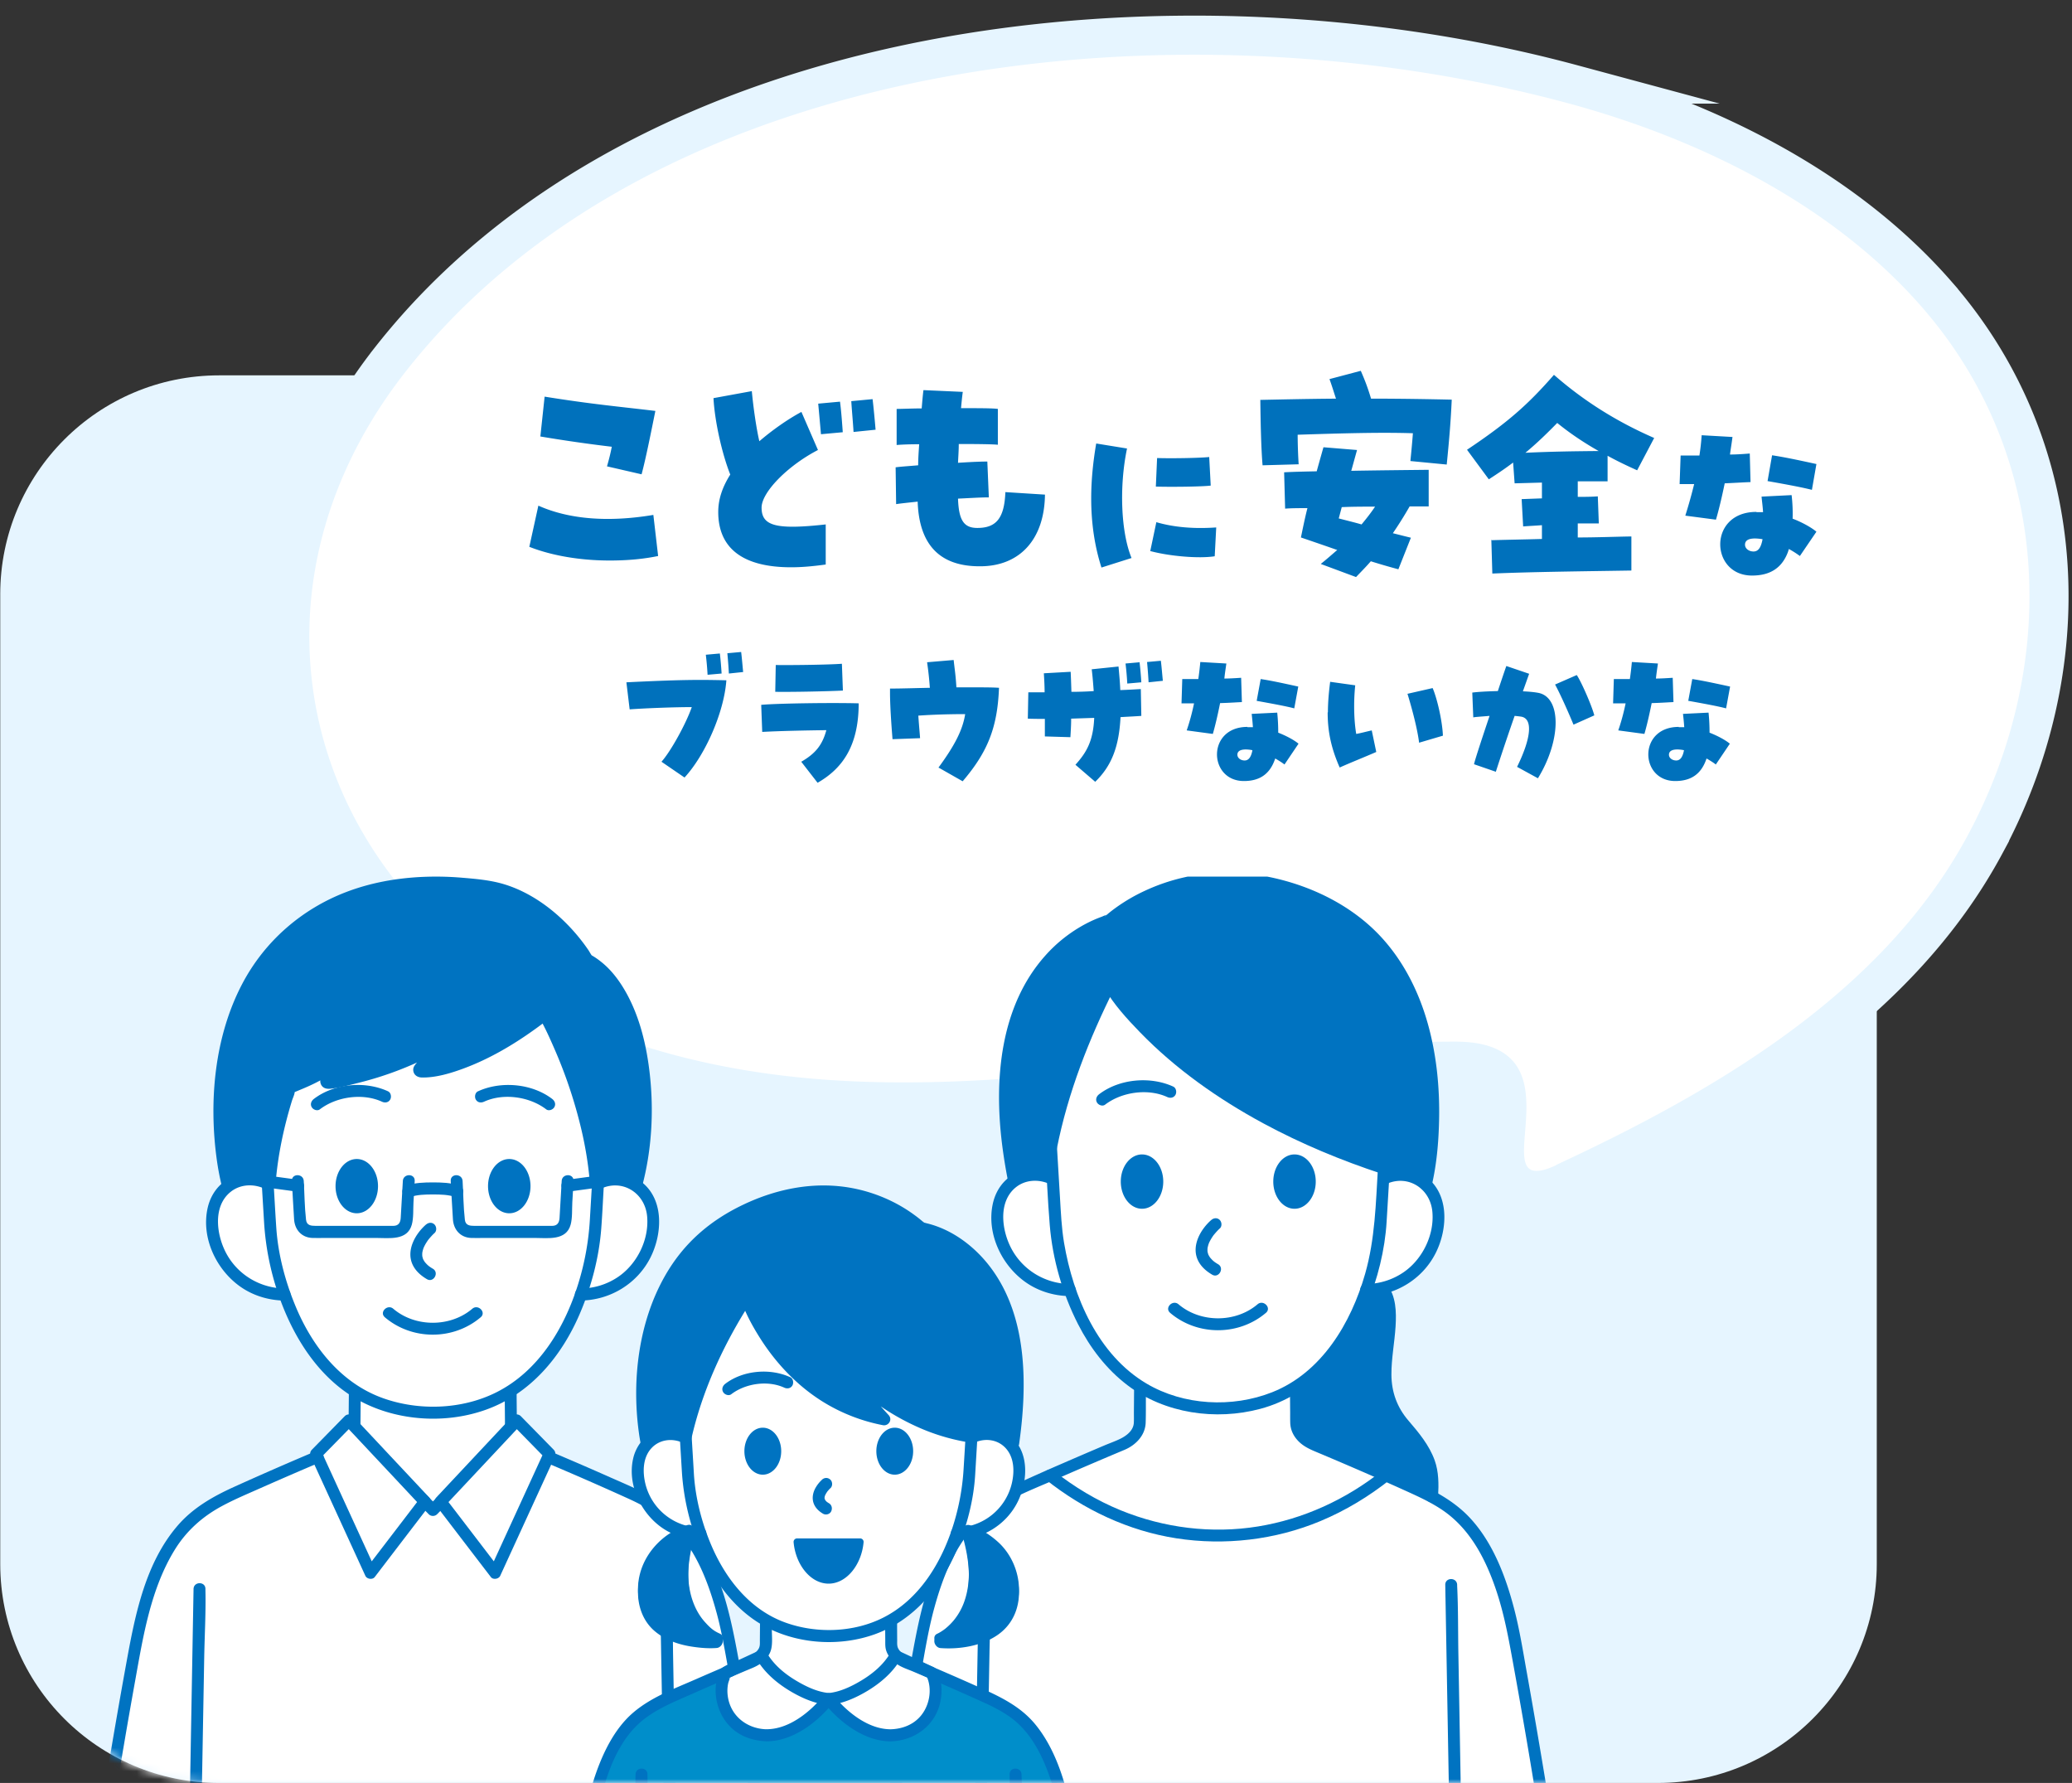 <svg width="265" height="228" fill="none" xmlns="http://www.w3.org/2000/svg"><rect width="100%" height="100%" fill="#333333" stroke="none"/><g clip-path="url(#a)"><path d="M.03 76c0-15.464 12.537-28 28-28h184.001c15.464 0 28 12.536 28 28v124c0 15.464-12.536 28-28 28h-184c-15.464 0-28-12.536-28-28V76Z" fill="#E6F5FF"/><path d="M118.979 7.63c27.332-5.262 56.884-3.669 82.082 3.122h-.001c17.646 4.749 34.655 13.369 46.291 26.491l.549.628v.001c17.45 20.202 17.955 47.852 5.982 70.109l.001.001c-10.803 20.109-31.5 32.772-52.351 42.575v.038l-1.446.673c-1.374.638-2.873 1.139-4.286.91a3.76 3.76 0 0 1-2.146-1.113c-.559-.585-.847-1.263-1.003-1.834-.29-1.066-.255-2.287-.198-3.25.031-.521.078-1.072.12-1.599.044-.539.085-1.069.114-1.601.12-2.246-.049-3.939-.783-5.065-.585-.898-1.935-2.014-5.785-2.014-17.217 0-34.172 2.78-51.664 4.297-17.334 1.503-34.886 1.711-52.446-3.703v.001c-21.352-6.582-35.982-20.722-41.951-37.56-5.977-16.857-3.169-36.15 9.829-52.73v-.001C66.318 25.054 91.66 12.89 118.98 7.63Z" fill="#fff" stroke="#E6F5FF" stroke-width="5" stroke-miterlimit="10"/><path d="m67.7 69.915 1.154-5.255c3.942 1.762 8.972 2.147 14.708 1.186l.61 5.255c-1.86.384-3.878.577-6.185.577-3.75 0-7.402-.61-10.319-1.763h.032Zm9.934-10.286c.224-.769.449-1.634.609-2.5a189.22 189.22 0 0 1-9.133-1.313l.545-5.095c5.96.961 9.613 1.282 14.164 1.827-.545 2.691-1.218 6.088-1.763 8.106l-4.454-1.025h.032Zm14.226 5.832c0-1.538.481-3.108 1.538-4.774-1.057-2.66-1.986-6.794-2.147-9.774l4.903-.897c.192 2.083.577 4.743.962 6.409 1.602-1.378 3.588-2.788 5.383-3.75l2.115 4.871c-3.845 1.987-7.21 5.384-7.21 7.37 0 2.34 1.826 2.852 8.203 2.147v5.127c-1.858.257-3.236.353-4.422.353-6.152 0-9.325-2.404-9.325-7.082Zm12.786-13.843 2.788-.256c.16 1.185.288 3.012.352 3.91l-2.788.256a752.62 752.62 0 0 0-.352-3.91Zm4.23-.32 2.723-.257c.096.77.257 2.372.385 3.91l-2.82.288c-.064-1.153-.224-2.852-.288-3.941Zm8.491 12.849c-1.185.128-2.147.225-2.756.32l-.064-4.71c.769-.096 1.763-.16 2.884-.256 0-.865.064-1.762.129-2.692-1.571 0-2.532.064-2.884.096v-4.614c.737 0 2.082-.064 3.204-.064.064-.77.128-1.57.224-2.34l5.031.225c-.096.705-.16 1.41-.224 2.083 2.371 0 4.037 0 4.71.096v4.582c-.576-.064-2.403-.096-4.999-.096 0 .833-.064 1.634-.096 2.404 2.019-.129 3.044-.16 3.749-.16l.193 4.582c-1.122 0-2.5.096-3.942.16.096 2.756.737 3.749 2.468 3.749 2.403 0 3.46-1.218 3.589-4.582l5.063.32c-.065 5.704-3.205 9.165-8.3 9.165h-.064c-5.031 0-7.722-2.692-7.915-8.236v-.032Zm22.193-.417c0-2.242.224-4.581.64-7.017l3.942.641c-1.026 4.903-.769 10.735.577 14.003l-3.846 1.218c-.865-2.692-1.313-5.64-1.313-8.812v-.032Zm7.562 6.698.769-3.653c2.307.673 4.871.865 7.659.673l-.193 3.685c-1.986.32-5.8 0-8.267-.673l.032-.032Zm.865-11.856c1.795.064 5.48 0 6.665-.129l.193 3.654c-.962.128-4.743.192-7.018.128l.16-3.653Zm13.171-7.434c3.14-.064 5.928-.129 9.709-.16-.288-.866-.545-1.731-.833-2.5l4.005-1.058c.545 1.25.866 2.083 1.314 3.557 3.781 0 7.338.064 10.318.129-.128 2.916-.352 5.415-.641 8.299l-4.646-.449c.096-.961.224-2.243.32-3.556-4.133-.129-8.812 0-14.74.192a66.5 66.5 0 0 0 .128 3.78l-4.614.129c-.192-2.211-.256-5.64-.288-8.363h-.032Zm7.786 20.956c.769-.609 1.442-1.217 2.083-1.762a600.119 600.119 0 0 0-4.646-1.602c.224-1.058.481-2.372.833-3.75-1.089 0-2.019 0-2.852.064l-.128-4.646c1.153-.064 2.563-.096 4.166-.128.32-1.154.608-2.179.865-3.076l4.294.352-.737 2.66c3.525-.064 7.178-.096 9.901-.128v4.678h-2.435a49.994 49.994 0 0 1-2.147 3.429c.769.192 1.506.385 2.307.577l-1.602 4.037a85.546 85.546 0 0 1-3.525-1.025c-.577.673-1.218 1.314-1.89 2.019l-4.487-1.667v-.032Zm6.922-7.306c-1.442 0-2.884 0-4.262.064l-.384 1.442c1.089.289 2.05.513 2.916.77.64-.77 1.217-1.507 1.73-2.276Zm14.836 4.294c2.147-.064 4.358-.096 6.505-.16v-1.763c-.801.065-1.602.097-2.403.16l-.192-3.492 2.595-.096v-2.019l-3.493.096-.192-2.66c-.961.737-2.019 1.442-3.108 2.147l-2.788-3.78c5.223-3.493 7.787-5.769 11.119-9.582 3.845 3.365 8.043 5.992 12.818 8.075l-2.179 4.134c-1.282-.577-2.564-1.186-3.781-1.859v3.269h-3.814v1.986c.866 0 1.699 0 2.564-.064l.128 3.461h-2.692v1.795c2.404 0 4.711-.096 6.858-.129v4.358c-5.864.097-12.401.16-17.785.385l-.128-4.358-.032.096Zm13.811-11.375c-1.858-1.058-3.621-2.212-5.351-3.621-1.25 1.281-2.596 2.595-4.07 3.813 3.493-.16 6.153-.193 9.421-.225v.032Zm11.04 8.203a63.072 63.072 0 0 0 1.122-4.006h-1.859l.129-3.653h2.403a29.22 29.22 0 0 0 .288-2.595l3.942.224c-.096.769-.225 1.506-.321 2.243.673 0 1.346-.032 2.532-.128l.096 3.653c-.897.032-1.859.096-3.301.16-.384 1.859-.769 3.46-1.121 4.646l-3.91-.512v-.032Zm9.101-.417h.833c-.032-.609-.128-1.314-.192-1.987l3.845-.192a20.28 20.28 0 0 1 .128 3.012c1.186.449 2.403 1.122 3.044 1.667l-2.115 3.108c-.384-.289-.929-.64-1.409-.897-.032.128-.097.32-.129.416-.769 2.02-2.275 2.98-4.582 2.98-5.383 0-5.64-8.139.545-8.139l.032.032Zm.769 3.46a6.426 6.426 0 0 0-.961-.095c-.834 0-1.282.256-1.282.8 0 .481.481.866 1.089.866.609 0 .962-.513 1.154-1.57Zm.641-7.433.577-3.3c1.474.224 2.884.512 5.671 1.12l-.576 3.301c-1.122-.288-2.948-.64-5.672-1.121ZM84.6 97.409c1.186-1.314 3.14-4.87 3.877-6.986-2.435 0-6.248.16-7.947.289l-.416-3.46c6.6-.321 9.036-.353 12.785-.257-.288 4.07-2.691 9.549-5.351 12.433L84.6 97.409Zm5.672-13.683 1.794-.16c.096.769.192 1.987.224 2.563l-1.794.16a39.83 39.83 0 0 0-.224-2.563Zm2.755-.192 1.763-.16c.096.769.192 1.954.256 2.563l-1.826.192a64.013 64.013 0 0 0-.192-2.563v-.032Zm9.456 13.875c1.827-1.058 2.692-2.147 3.205-4.038-2.467.032-5.864.097-8.203.225l-.129-3.461c2.02-.192 9.261-.288 12.466-.192 0 5.64-2.244 8.427-5.256 10.158l-2.115-2.724.032.032ZM99.247 85.04c1.891.032 6.793-.032 8.428-.16l.128 3.428c-1.859.097-6.345.193-8.652.16l.064-3.428h.032Zm20.766 13.138c2.115-2.884 3.108-4.839 3.429-6.858-2.083 0-4.166.065-5.992.193.096 1.442.192 2.34.224 2.884l-3.525.128c-.192-2.403-.32-4.486-.32-5.96v-.513c1.474 0 3.268-.064 5.095-.096a43.198 43.198 0 0 0-.353-3.269l3.397-.288c.16 1.442.256 1.923.352 3.493 3.141 0 4.679 0 5.448.064-.193 5.063-1.442 8.203-4.647 11.952l-3.044-1.73h-.064Zm17.561-.417c1.474-1.634 2.243-3.108 2.371-5.96l-2.948.096c0 .93-.064 1.763-.096 2.372l-3.268-.097V91.93c-.737 0-1.474 0-2.179-.032l.064-3.364h2.083c0-.962-.065-1.859-.097-2.436l3.429-.192c.032.609.064 1.538.096 2.564.962 0 1.923-.032 2.852-.096-.064-.834-.128-1.763-.256-2.788l3.429-.353c.096 1.09.192 2.083.224 3.013 1.057-.033 1.954-.097 2.627-.129l.065 3.429c-.802.064-1.699.096-2.66.16-.192 3.75-1.122 6.217-3.237 8.267l-2.531-2.178.032-.033Zm6.377-12.913 1.794-.16c.096.769.192 1.954.225 2.563l-1.795.16a39.83 39.83 0 0 0-.224-2.563Zm2.756-.192 1.762-.16c.096.768.192 1.954.256 2.563l-1.826.192a64.232 64.232 0 0 0-.192-2.564v-.031Zm5.077 8.715c.352-1.025.673-2.179.929-3.428h-1.602l.096-3.108h2.051a40.79 40.79 0 0 0 .256-2.18l3.333.193c-.096.673-.193 1.281-.257 1.922.577 0 1.154-.032 2.147-.096l.096 3.108c-.769.032-1.57.097-2.787.129-.321 1.602-.641 2.948-.93 3.941l-3.332-.449v-.032Zm7.754-.384h.705a37.503 37.503 0 0 0-.16-1.698l3.269-.16c.096.929.128 1.794.128 2.563.993.384 2.019.929 2.595 1.41l-1.794 2.66c-.321-.257-.801-.545-1.186-.77-.032.129-.096.257-.128.353-.673 1.698-1.923 2.531-3.877 2.531-4.55 0-4.775-6.921.448-6.921v.032Zm.641 2.948a4.723 4.723 0 0 0-.833-.096c-.705 0-1.089.224-1.089.673 0 .416.416.737.929.737.513 0 .833-.449.993-1.314Zm.545-6.313.513-2.787c1.281.192 2.467.448 4.806.96l-.512 2.789c-.962-.257-2.5-.545-4.807-.962Zm9.11 1.474c0-1.153.096-2.435.288-3.909l3.205.449c-.225 2.179-.161 4.518.128 6.216.705-.128 1.249-.288 1.986-.449l.577 2.756c-1.538.673-3.172 1.314-4.678 1.987-1.058-2.403-1.538-4.518-1.538-7.05h.032Zm10.158-2.371 3.236-.737c.609 1.41 1.25 4.326 1.314 6.088l-3.044.898c-.192-1.538-.737-3.782-1.474-6.217l-.032-.032Zm14.042 9.325c1.795-3.653 2.051-6.153.513-6.409a20.94 20.94 0 0 0-.833-.096 330.236 330.236 0 0 0-2.404 7.146l-2.787-.962c.064-.352.608-2.082 1.986-6.184-1.089.096-1.762.128-2.083.192l-.128-3.172c.769-.096 1.891-.16 3.269-.192.352-1.058.833-2.5 1.089-3.205l2.916.993c-.096.257-.384 1.09-.801 2.244.737.032 1.442.096 1.955.192 2.98.545 2.98 6.024-.032 10.927l-2.692-1.474h.032Zm4.839-10.51 2.788-1.218c.608.897 1.954 4.005 2.243 5.159l-2.66 1.186c-.449-1.09-1.538-3.622-2.371-5.16v.032Zm8.107 5.831c.353-1.025.673-2.179.929-3.428h-1.602l.096-3.108h2.051a40.79 40.79 0 0 0 .256-2.18l3.333.193c-.096.673-.192 1.281-.256 1.922.576 0 1.153-.032 2.147-.096l.096 3.108c-.769.032-1.57.097-2.788.129-.321 1.602-.641 2.948-.929 3.941l-3.333-.449v-.032Zm7.723-.384h.705a36.17 36.17 0 0 0-.161-1.698l3.269-.16c.096.929.128 1.794.128 2.563.993.384 2.019.929 2.596 1.41l-1.795 2.66c-.32-.257-.801-.545-1.185-.77-.033.129-.097.257-.129.353-.673 1.698-1.922 2.531-3.877 2.531-4.55 0-4.775-6.921.449-6.921v.032Zm.673 2.948a4.732 4.732 0 0 0-.834-.096c-.705 0-1.089.224-1.089.673 0 .416.417.737.929.737.513 0 .833-.449.994-1.314Zm.544-6.313.513-2.787c1.282.192 2.467.448 4.839.96l-.513 2.789c-.961-.257-2.5-.545-4.807-.962h-.032Z" fill="#0071BC"/><g clip-path="url(#b)"><mask id="c" style="mask-type:alpha" maskUnits="userSpaceOnUse" x="0" y="48" width="241" height="180"><path d="M.03 80c0-17.673 14.328-32 32-32h176.001c17.673 0 32 14.327 32 32v116c0 17.673-14.327 32-32 32h-180c-15.464 0-28-12.536-28-28V80Z" fill="#E6F5FF"/></mask><g mask="url(#c)"><g clip-path="url(#d)"><path d="M8.534 275.536c0-.525 2.625-25.336 2.625-25.336l5.437-36.474s2.077-15.836 10.95-21.542l18.733-8.81s9.115 9.355 9.1 9.345c-.086-.087 10.23-10.126 10.23-10.126s5.053 4.513 11.559 6.898c5.938 2.179 10.519 5.695 11.765 8.019 2.863 5.32 5.554 16.324 5.554 16.324l4.626 27.623 3.623 34.284s-94.202-.01-94.202-.2v-.005Z" fill="#fff"/><path d="M45.22 182.609v-4.935s-5.868-3.264-8.873-12.12c0 0-7.656-.437-9.298-7.911-1.647-7.473 6.82-7.89 7.165-6.23 0 0 1.277-12.418 2.422-13.215 1.145-.796 33.118-9.36 33.118-9.36s7.682 11.709 6.633 22.344c-.005.062 8.285-3.063 6.785 7.289-1.15 7.91-8.847 6.512-9.095 7.139-1.997 5.058-4.419 9.628-8.832 12.434v4.683l-9.835 10.485-10.195-10.593.005-.01Z" fill="#fff"/><path d="M29.248 152.015s-2.645-10.306-.284-18.869c2.362-8.564 7.799-16.834 22.103-19.954 14.31-3.12 23.177 7.258 23.962 9.653 0 0 5.437 2.904 6.937 11.467 1.5 8.564.071 15.75-.714 17.055 0 0-1.895-1.069-4.865-.18 0 0-2.118-15.101-6.744-21.1 0 0-11.158 7.885-15.835 6.677 0 0-.618-.241 1.906-2.513 0 0-11.589 4.497-13.59 3.917 0 0-2.24.385 1.525-2.421 0 0-4.819 3.335-6.628 3.433 0 0-2.001 6.24-2.812 12.239 0 0-3.253-1.368-4.966.596h.005Z" fill="#0073C1"/><path d="m44.612 181.678 9.728 10.373-6.962 9.098-6.967-15.189 4.2-4.282Zm21.468 0-9.728 10.373 6.962 9.098 6.962-15.189-4.195-4.282Z" fill="#fff"/><path d="m56.605 191.866-1.236 1.254-1.236-1.254" fill="#fff"/><path d="M49.218 168.448c3.486 2.966 8.776 2.966 12.262 0 .75-.637-.33-1.722-1.074-1.089-2.812 2.39-7.302 2.39-10.109 0-.745-.633-1.824.452-1.074 1.089h-.005Zm5.269-11.858c-1.342 1.172-2.518 3.208-1.768 5.012.365.874 1.084 1.506 1.88 1.974.846.503 1.611-.833.765-1.332a4.752 4.752 0 0 1-.466-.303 2.707 2.707 0 0 1-.34-.303 4.847 4.847 0 0 1-.152-.165c-.03-.031-.126-.164-.055-.061a3.361 3.361 0 0 1-.218-.36c-.081-.154.005.056-.03-.067-.016-.057-.036-.113-.051-.17-.016-.056-.026-.113-.04-.169-.036-.124 0 .133-.006-.047-.005-.113-.01-.221 0-.334 0-.082.025-.195 0-.041.01-.061.02-.128.035-.19a3.78 3.78 0 0 1 .087-.319c.015-.051.035-.102.055-.154.061-.169-.04.072.016-.041a5.37 5.37 0 0 1 .329-.612l.167-.257c.03-.046.071-.092.102-.138.045-.072-.051.061-.046.061.02-.025.035-.051.056-.072.111-.133.223-.267.34-.395.136-.15.273-.293.425-.427.309-.273.273-.812 0-1.09-.31-.313-.765-.272-1.074 0h-.01Zm-4.854-17.034c-2.933-1.352-6.89-1.013-9.49.971-.33.252-.497.669-.274 1.054.188.329.71.53 1.039.278 2.143-1.635 5.493-2.103 7.955-.972.375.17.816.108 1.04-.277.192-.329.1-.884-.275-1.054h.005Zm-4.003 15.595c1.5 0 2.716-1.553 2.716-3.47 0-1.916-1.215-3.469-2.715-3.469-1.5 0-2.716 1.553-2.716 3.469 0 1.917 1.215 3.47 2.715 3.47Zm16.27-14.264c2.463-1.136 5.813-.668 7.956.972.33.252.851.051 1.039-.278.228-.396.055-.802-.274-1.054-2.6-1.984-6.557-2.318-9.49-.971-.376.17-.467.72-.274 1.054.223.39.664.447 1.038.277h.006Zm3.233 14.264c1.5 0 2.716-1.553 2.716-3.47 0-1.916-1.216-3.469-2.716-3.469-1.5 0-2.715 1.553-2.715 3.469 0 1.917 1.215 3.47 2.715 3.47Zm-28.71 9.617c-3.03-.031-5.857-1.634-7.382-4.307-1.343-2.354-1.916-6.189.491-8.075 1.196-.936 2.818-1.023 4.18-.432.892.386 1.668-.941.766-1.331-1.622-.699-3.38-.807-4.996-.011-1.617.797-2.61 2.308-2.954 3.994-.76 3.701 1.089 7.628 4.033 9.802 1.697 1.255 3.77 1.887 5.857 1.907.978.011.978-1.531 0-1.542l.005-.005Zm37.841 1.542c3.725-.036 7.23-2.123 8.934-5.515 1.586-3.161 1.758-7.741-1.495-9.895-1.672-1.11-3.715-1.048-5.498-.277-.897.385-.122 1.716.765 1.331 2.716-1.172 5.508.622 5.792 3.562.284 2.94-1.242 6.081-3.679 7.751a8.591 8.591 0 0 1-4.819 1.501c-.978.01-.978 1.552 0 1.542Z" fill="#0073C1"/><path d="M75.718 151.322c-.096 1.583-.187 3.166-.283 4.744a34.38 34.38 0 0 1-1.5 8.162c-1.764 5.665-5.093 11.144-10.49 13.837-4.397 2.195-9.905 2.37-14.501.715-5.386-1.938-9.06-6.657-11.198-11.874-1.272-3.094-2.18-6.512-2.407-9.863-.122-1.758-.213-3.521-.32-5.284l-.03-.504c-.06-.987-1.58-.992-1.52 0l.304 5.042a34.988 34.988 0 0 0 1.758 9.011c1.961 5.844 5.529 11.457 11.173 14.181 4.718 2.277 10.55 2.545 15.475.771 5.665-2.04 9.643-6.795 11.984-12.285 1.454-3.402 2.442-7.108 2.73-10.819.138-1.769.214-3.542.32-5.31l.03-.535c.061-.992-1.459-.987-1.52 0l-.005.011ZM40.416 185.56a452.953 452.953 0 0 0-10.514 4.595c-2.655 1.208-5.189 2.642-7.14 4.888-4.16 4.796-5.467 11.375-6.576 17.471a877.744 877.744 0 0 0-2.727 15.785 746.125 746.125 0 0 0-3.207 21.434c-.998 7.464-1.88 14.942-2.483 22.452-.07.905-.142 1.804-.203 2.709-.07.992 1.45.987 1.52 0 .517-7.345 1.328-14.665 2.265-21.964.938-7.298 1.982-14.32 3.122-21.454a842.43 842.43 0 0 1 2.827-16.618c.998-5.531 1.961-11.683 5.072-16.71 1.485-2.396 3.517-4.205 5.97-5.531 1.59-.864 3.273-1.563 4.925-2.298a511.74 511.74 0 0 1 7.555-3.274c.38-.159.643-.509.532-.951-.097-.365-.558-.699-.938-.54v.006Z" fill="#0073C1"/><path d="m44.617 178.333-.03 3.217v.463c-.01.401.35.791.755.771a.789.789 0 0 0 .76-.771l.03-3.218v-.462c.01-.401-.35-.792-.755-.771a.788.788 0 0 0-.76.771Zm25.335 8.748a433.828 433.828 0 0 1 10.479 4.59c2.554 1.167 4.92 2.601 6.724 4.816 2.27 2.786 3.582 6.379 4.515 9.823.628 2.328 1.028 4.713 1.46 7.083a921.177 921.177 0 0 1 2.715 15.749 751.736 751.736 0 0 1 3.137 20.997c.983 7.356 1.844 14.737 2.437 22.139.071.868.137 1.742.197 2.611.071.982 1.592.992 1.521 0-.527-7.484-1.358-14.942-2.321-22.375a713.874 713.874 0 0 0-3.167-21.722 849.02 849.02 0 0 0-2.858-16.751c-1.064-5.891-2.087-12.028-5.427-17.106-1.586-2.416-3.719-4.287-6.237-5.649-1.602-.864-3.289-1.573-4.95-2.308a444.132 444.132 0 0 0-5.494-2.396c-.77-.329-1.545-.663-2.315-.986-.38-.165-.831.174-.938.539-.126.442.152.787.532.951l-.01-.005Zm-5.402-8.748.031 3.217v.463c.01.401.35.791.765.771.416-.021.766-.339.76-.771l-.03-3.218v-.462c-.01-.401-.35-.792-.765-.771-.416.02-.765.339-.76.771ZM24.754 203.2c-.04 2.39-.086 4.775-.127 7.166l-.304 17.07c-.127 6.923-.248 13.842-.375 20.766l-.32 17.846c-.05 2.899-.222 5.829-.156 8.733v.118c-.02.992 1.5.992 1.52 0 .04-2.39.086-4.775.127-7.165l.304-17.07c.126-6.924.248-13.843.375-20.766l.319-17.847c.05-2.899.223-5.828.157-8.732v-.119c.02-.992-1.5-.992-1.52 0Z" fill="#0073C1"/><path d="M84.414 203.2c.04 2.39.086 4.775.126 7.166l.304 17.07c.127 6.923.249 13.842.375 20.766l.32 17.846c.05 2.904.015 5.829.157 8.733v.118c.02.992 1.54.992 1.52 0-.04-2.39-.086-4.775-.127-7.165l-.304-17.07c-.126-6.924-.248-13.843-.375-20.766l-.319-17.847c-.05-2.904-.015-5.828-.157-8.732v-.119c-.02-.992-1.54-.992-1.52 0Zm-49.166-51.858c.284-3.598 1.039-7.139 2.093-10.583.106-.339.314-.746.35-1.1.11-.242.085-.262-.082-.062-.203.154-.198.18.02.072.163-.046.335-.134.492-.195.638-.262 1.277-.53 1.9-.833a23.243 23.243 0 0 0 1.961-1.064c.375-.226.74-.468 1.1-.72.162-.113.319-.226.48-.339.209-.149.574-.262.138-.211l-.537-.226.06.052-.222-.545c.03-.401-.178.087-.274.216-.152.195-.31.39-.466.581-.284.344-.583.673-.872 1.012-.289.339-.542.704-.37 1.188.193.539.684.688 1.201.642 1.186-.108 2.407-.452 3.562-.74a43.47 43.47 0 0 0 7.88-2.765 36.606 36.606 0 0 0 1.565-.777c.188-.097.375-.2.563-.308.076-.041.157-.082.223-.129.152-.107.284-.061-.107-.015l-.537-.226.061.051-.223-.545c.03-.339-.248.185-.345.309a20.77 20.77 0 0 1-.501.622c-.324.39-.664.776-1.008 1.151-.3.329-.573.638-.487 1.121.101.539.563.796 1.07.812 1.813.041 3.749-.555 5.436-1.182 3.182-1.188 6.157-2.925 8.923-4.904.639-.452 1.267-.92 1.875-1.419l-1.196-.154c.72 1.244 1.318 2.58 1.895 3.901a60.567 60.567 0 0 1 3.385 9.988c.583 2.39.993 4.821 1.191 7.278.081.982 1.601.992 1.52 0-.573-7.14-2.782-14.171-5.954-20.555-.233-.463-.46-.936-.72-1.383-.258-.447-.82-.462-1.195-.154l-.223.18c.117-.093-.066.051-.157.118-.132.103-.264.2-.395.298a49.317 49.317 0 0 1-2.356 1.65c-2.326 1.527-4.794 2.904-7.414 3.829a19.48 19.48 0 0 1-2.336.679c-.38.082-.76.159-1.15.211-.187.025-.37.046-.557.061-.076.006-.172 0-.248.016-.056 0-.107.005-.163.01-.223-.01-.147.098.233.329l-.075.596c.156-.334.557-.642.8-.92.345-.401.684-.807 1.003-1.228.269-.35.684-.761.67-1.239a.85.85 0 0 0-.913-.812c-.415.031-.841.37-1.206.565a31.61 31.61 0 0 1-1.495.751 39.576 39.576 0 0 1-4.636 1.824 43.22 43.22 0 0 1-3.106.89c-.573.144-1.15.272-1.728.395-.547.114-1.231.36-1.794.299l.537.226.051.128-.076.596c.096-.226.334-.426.502-.616.278-.324.557-.653.82-.987.396-.499 1.166-1.244.67-1.917-.588-.797-1.4-.047-1.951.339a23.053 23.053 0 0 1-2.321 1.429c-.664.354-1.348.673-2.047.961-.7.288-1.48.396-1.758 1.203-.604 1.752-1.09 3.557-1.5 5.366a48.33 48.33 0 0 0-1.06 6.918c-.075.987 1.445.982 1.52 0l.01-.01Z" fill="#0073C1"/><path d="m51.523 151.023-.273 4.719c-.036.607-.284 1.013-.938 1.018-.592.01-1.18 0-1.773 0H40.34c-.572 0-1.12-.062-1.2-.782-.188-1.634-.193-3.315-.29-4.955-.055-.986-1.575-.992-1.52 0 .097 1.64.173 3.28.284 4.92.092 1.336.978 2.313 2.331 2.364.532.021 1.064 0 1.596 0h6.583c1.62 0 3.977.375 4.545-1.701.238-.879.162-1.943.213-2.848.05-.905.106-1.825.157-2.735.055-.992-1.465-.986-1.52 0h.005Zm20.315 0-.274 4.719c-.036.607-.284 1.013-.938 1.018-.592.01-1.18 0-1.773 0h-8.199c-.572 0-1.12-.062-1.2-.782-.188-1.634-.193-3.315-.29-4.955-.055-.986-1.575-.992-1.52 0 .097 1.64.173 3.28.284 4.92.092 1.336.978 2.313 2.331 2.364.532.021 1.064 0 1.596 0h6.582c1.622 0 3.978.375 4.546-1.701.238-.879.162-1.943.212-2.848.051-.905.107-1.825.158-2.735.055-.992-1.465-.986-1.52 0h.005Z" fill="#0073C1"/><path d="M58.678 151.594c-1.044-.36-2.24-.391-3.329-.391-1.09 0-2.285.036-3.33.391-.39.134-.643.529-.531.951.106.385.542.673.937.54.938-.319 1.936-.34 2.929-.34.993 0 1.991.016 2.929.34.39.133.83-.155.937-.54.117-.422-.142-.817-.532-.951h-.01Zm-24.292.304c1.09.149 2.184.293 3.274.442l.466.061c.395.052.775-.39.76-.771-.02-.462-.334-.714-.76-.771-1.09-.149-2.184-.293-3.273-.442l-.467-.061c-.395-.052-.775.39-.76.771.02.462.335.714.76.771Zm41.92-1.543c-1.089.149-2.183.293-3.273.442l-.466.062c-.39.051-.78.319-.76.771.015.37.34.828.76.771 1.09-.149 2.184-.293 3.273-.442l.466-.062c.39-.051.78-.318.76-.771-.015-.37-.339-.827-.76-.771Z" fill="#0073C1"/><path d="M82.129 151.687c1.216-4.591 1.5-9.458.993-14.177-.416-3.85-1.348-7.802-3.37-11.138-.77-1.27-1.712-2.462-2.878-3.382a9.952 9.952 0 0 0-.887-.638c-.076-.046-.304-.185-.299-.175-.1-.097-.319-.514-.45-.704a24.274 24.274 0 0 0-1.982-2.518c-2.407-2.673-5.523-4.945-8.989-5.942-1.677-.478-3.476-.633-5.209-.776a39.365 39.365 0 0 0-5.28-.088c-3.248.17-6.49.766-9.54 1.938-5.65 2.169-10.358 6.25-13.226 11.668-3.577 6.769-4.322 15.014-3.288 22.524a33.28 33.28 0 0 0 .678 3.526c.239.961 1.703.555 1.465-.411-1.095-4.431-1.247-9.109-.786-13.642.32-3.151 1.05-6.302 2.286-9.216 2.255-5.295 6.207-9.602 11.335-12.121 5.756-2.827 12.42-3.243 18.677-2.39 1.485.201 2.919.509 4.292 1.136 1.56.715 3.025 1.66 4.337 2.771a22.075 22.075 0 0 1 4.034 4.492c.278.411.476.828.907 1.095.268.164.537.329.795.519.522.391.988.859 1.419 1.347 2.22 2.539 3.344 5.978 3.993 9.247.871 4.384.922 9.041.192 13.451a33.863 33.863 0 0 1-.689 3.187c-.253.961 1.211 1.367 1.465.411l.005.006Zm-38.054 30.506c2.842 3.027 5.68 6.055 8.522 9.087.4.432.806.859 1.206 1.291v-1.09a9709.173 9709.173 0 0 1-6.962 9.098l1.196.154-6.106-13.318c-.283-.622-.572-1.249-.856-1.871l-.117.936 4.196-4.282c.689-.704-.385-1.794-1.074-1.09l-4.196 4.282c-.258.262-.263.617-.116.935 2.037 4.441 4.069 8.877 6.105 13.318l.857 1.871c.192.417.907.53 1.196.155a7175.658 7175.658 0 0 1 6.962-9.098c.258-.334.314-.756 0-1.09-2.843-3.028-5.68-6.055-8.523-9.088-.4-.431-.806-.858-1.206-1.29-.674-.719-1.748.37-1.074 1.09h-.01Zm21.469-1.09c-2.843 3.028-5.68 6.055-8.523 9.088-.4.432-.805.858-1.206 1.29-.309.329-.258.756 0 1.09a8416.368 8416.368 0 0 0 6.963 9.098c.288.38 1.003.257 1.195-.155l6.106-13.318.857-1.871c.146-.313.136-.673-.117-.935l-4.196-4.282c-.689-.704-1.763.386-1.074 1.09l4.196 4.282-.117-.936-6.106 13.318c-.283.622-.572 1.249-.856 1.871l1.196-.154a8252.417 8252.417 0 0 0-6.962-9.098v1.09c2.842-3.028 5.68-6.055 8.523-9.088.4-.432.805-.858 1.205-1.29.674-.72-.4-1.809-1.074-1.09h-.01Z" fill="#0073C1"/><path d="m56.068 191.291-1.236 1.254h1.074l-1.236-1.254c-.284-.288-.796-.309-1.074 0-.28.308-.3.786 0 1.089l1.236 1.255a.766.766 0 0 0 1.074 0l1.236-1.255c.284-.287.305-.807 0-1.089-.303-.283-.775-.303-1.074 0Z" fill="#0073C1"/></g><g clip-path="url(#e)"><path d="M108.529 275.303h94.414s-1.135-10.862-1.991-18.853c-.856-7.991-5.868-39.516-5.868-39.516s-1.956-14.284-6.247-20.484c0 0-4.485-5.717-12.019-7.266 0 0-8.964 7.364-20.887 7.364s-21.079-6.875-21.748-7.554c0 0-7.823 3.005-10.205 5.907-2.387 2.907-6.202 11.238-7.727 23.34l-5.534 34.381-2.194 22.676.006.005Z" fill="#fff"/><path d="M133.818 189.267s10.971-4.261 11.731-5.809c.76-1.549.283-6.103.283-6.103s-6.486-3.777-9.252-12.493c0 0-7.727.777-8.964-8.912 0 0-.765-6.874 7.059-5.325v-4.106s2.67-16.136 6.962-20.494c4.292-4.358 33.883 18.955 35.16 23.473l.107 1.538s5.077-2.181 6.749 2.542c1.667 4.724-2.052 11.691-8.928 11.536 0 0-2.97 9.37-9.111 12.493l.193 5.521s.451 1.801 11.385 5.984c0 0-7.56 7.868-21.403 7.868s-21.971-7.718-21.971-7.718v.005Z" fill="#fff"/><path d="M129.658 151.165s-6.937-26.149 11.948-33.27c0 0 9.729-8.135 22.321-4.214 12.592 3.921 16.382 10.533 18.885 21.863 0 0 1.429 8.644-.644 15.688 0 0-2.432-1.451-5.006-.437l-.36-1.307s-22.675-6.54-34.983-22.81c0 0-6.724 14.093-7.438 19.831l.213 4.574s-1.86-1.379-4.936.072v.01Zm46.926 13.754s2.336 1.065.573 11.479c0 0 0 4.019 3.861 7.698 0 0 2.716 2.423 2.052 7.795 0 0-16.883-7.265-17.071-8.377l-.38-5.907s9.253-7.553 9.111-12.493l1.859-.195h-.005Zm-51.401 37.753c-.04 2.392-.086 4.78-.126 7.173l-.304 17.087c-.127 6.931-.248 13.857-.375 20.788l-.319 17.865c-.051 2.902-.223 5.835-.157 8.742v.118c-.021.993 1.499.993 1.52 0 .04-2.393.086-4.78.126-7.173l.304-17.088c.127-6.93.249-13.856.375-20.787l.32-17.865c.05-2.902.222-5.835.157-8.742v-.118c.02-.993-1.5-.993-1.521 0Zm59.66 0c.041 2.392.087 4.78.127 7.173l.304 17.087c.127 6.931.248 13.857.375 20.788l.319 17.865c.051 2.907.016 5.835.157 8.742v.118c.021.993 1.541.993 1.521 0-.041-2.393-.087-4.78-.127-7.173l-.304-17.088c-.127-6.93-.248-13.856-.375-20.787l-.319-17.865c-.051-2.907-.016-5.835-.157-8.742v-.118c-.021-.993-1.541-.993-1.521 0Zm-35.195-34.793c3.486 2.969 8.776 2.969 12.262 0 .75-.638-.329-1.724-1.074-1.091-2.812 2.392-7.302 2.392-10.109 0-.745-.633-1.824.453-1.074 1.091h-.005Zm5.269-11.871c-1.343 1.173-2.518 3.211-1.768 5.017.365.875 1.084 1.508 1.88 1.976.846.504 1.611-.834.765-1.333a4.774 4.774 0 0 1-.466-.303 2.62 2.62 0 0 1-.34-.304c-.051-.051-.101-.108-.152-.165-.03-.031-.127-.164-.056-.061a3.295 3.295 0 0 1-.218-.361c-.081-.154.005.057-.03-.066-.015-.057-.035-.114-.051-.17-.015-.057-.025-.113-.04-.17-.036-.124 0 .134-.005-.046-.005-.114-.01-.222 0-.335 0-.082.025-.195 0-.041.01-.062.02-.129.035-.19.026-.108.051-.211.086-.319.016-.052.036-.103.056-.155.061-.17-.04.072.015-.041a5.45 5.45 0 0 1 .33-.612c.055-.088.111-.17.167-.257.03-.047.071-.093.101-.139.046-.072-.05.061-.045.061.02-.025.035-.051.055-.072.112-.133.223-.267.34-.396.137-.149.273-.293.425-.427.31-.273.274-.813 0-1.091-.309-.314-.765-.273-1.074 0h-.01Z" fill="#0073C1"/><path d="M150.063 138.956c-2.934-1.353-6.891-1.013-9.49.973-.33.252-.497.669-.274 1.055.187.329.709.53 1.039.277 2.143-1.636 5.492-2.104 7.955-.972.375.17.816.108 1.039-.278.192-.329.101-.885-.274-1.055h.005Zm-4.003 15.617c1.5 0 2.716-1.555 2.716-3.474 0-1.918-1.216-3.473-2.716-3.473-1.5 0-2.716 1.555-2.716 3.473 0 1.919 1.216 3.474 2.716 3.474Zm16.27-14.284c2.463-1.137 5.812-.669 7.956.972.329.253.851.052 1.038-.277.228-.397.056-.803-.273-1.055-2.6-1.986-6.557-2.321-9.491-.973-.375.17-.466.721-.274 1.055.223.391.664.448 1.039.278h.005Zm3.233 14.284c1.5 0 2.716-1.555 2.716-3.474 0-1.918-1.216-3.473-2.716-3.473-1.5 0-2.716 1.555-2.716 3.473 0 1.919 1.216 3.474 2.716 3.474Zm-28.71 9.622c-3.03-.031-5.857-1.636-7.383-4.312-1.342-2.357-1.915-6.195.492-8.084 1.196-.936 2.817-1.023 4.18-.432.892.386 1.667-.941.765-1.332-1.621-.7-3.379-.808-4.996-.011-1.616.798-2.609 2.311-2.954 3.998-.76 3.705 1.09 7.636 4.034 9.813 1.697 1.255 3.769 1.888 5.857 1.909.978.01.978-1.534 0-1.544l.005-.005Zm37.841 1.543c3.724-.036 7.231-2.125 8.933-5.521 1.586-3.164 1.758-7.749-1.495-9.905-1.672-1.111-3.714-1.049-5.497-.278-.897.386-.122 1.719.765 1.333 2.716-1.173 5.508.623 5.791 3.566.284 2.943-1.241 6.087-3.678 7.759a8.594 8.594 0 0 1-4.819 1.503c-.978.01-.978 1.553 0 1.543Z" fill="#0073C1"/><path d="M176.235 149.319c-.274 4.574-.37 9.102-1.632 13.543-1.804 6.349-5.594 12.688-11.913 15.179-5.092 2.012-11.309 1.698-16.052-1.112-6.212-3.673-9.384-11.093-10.55-18.003-.324-1.925-.405-3.849-.522-5.794l-.36-6.036-.025-.391c-.061-.988-1.581-.993-1.52 0 .198 3.314.324 6.648.598 9.957.36 4.378 1.631 8.773 3.618 12.673 1.545 3.03 3.638 5.768 6.339 7.816 4.758 3.617 11.279 4.533 16.969 3.01 6.552-1.755 11.057-7.044 13.605-13.214 1.394-3.375 2.336-7.075 2.554-10.738l.38-6.329.036-.556c.061-.993-1.46-.988-1.52 0l-.005-.005Z" fill="#0073C1"/><path d="M145.047 177.557c-.011 1.034-.016 2.069-.026 3.098 0 .432.015.869-.01 1.301-.051.865-.73 1.472-1.429 1.873-.659.376-1.555.68-2.295.993a614.218 614.218 0 0 0-5.31 2.28 292.52 292.52 0 0 0-6.405 2.856c-1.515.704-2.975 1.523-4.292 2.562-3.071 2.418-4.92 5.922-6.253 9.56-1.191 3.262-1.819 6.653-2.442 10.065a781.39 781.39 0 0 0-1.5 8.495 826.752 826.752 0 0 0-3.76 23.895c-1.256 8.901-2.366 17.829-3.096 26.787a310.558 310.558 0 0 0-.238 3.108c-.076 1.039 1.449.987 1.52 0 .628-8.907 1.672-17.783 2.883-26.628a788.516 788.516 0 0 1 3.78-24.569 970.593 970.593 0 0 1 1.596-9.138c.507-2.82.958-5.671 1.713-8.439 1.09-3.982 2.706-8.171 5.726-11.068 2.767-2.649 6.562-3.982 9.987-5.49a610.292 610.292 0 0 1 8.634-3.699c1.414-.597 2.635-1.832 2.696-3.448.041-1.132.02-2.269.031-3.401l.01-1.003c.01-.993-1.51-.993-1.52 0v.01Zm19.933 0c.011 1.034.016 2.069.026 3.098 0 .432-.005.869.01 1.301.03.88.39 1.642.988 2.28.77.818 1.748 1.188 2.741 1.605 1.53.643 3.061 1.297 4.586 1.955 2.128.921 4.256 1.853 6.369 2.81 1.657.751 3.319 1.502 4.829 2.531 3.116 2.131 5.032 5.413 6.359 8.912 1.328 3.499 1.931 6.808 2.569 10.301a917.025 917.025 0 0 1 1.49 8.403 802.898 802.898 0 0 1 3.75 23.792c1.261 8.896 2.371 17.824 3.101 26.787.086 1.034.162 2.068.238 3.108.076 1.039 1.591.993 1.52 0-.628-8.907-1.677-17.783-2.883-26.628a765.086 765.086 0 0 0-3.785-24.656 961.198 961.198 0 0 0-1.606-9.226c-.492-2.743-.928-5.516-1.632-8.212-1.074-4.111-2.696-8.408-5.604-11.562-2.554-2.768-6.005-4.193-9.359-5.685a506.441 506.441 0 0 0-10.079-4.348c-.927-.391-2.016-1.004-2.077-2.172-.061-1.168-.02-2.269-.03-3.401l-.011-1.003c-.01-.993-1.53-.993-1.52 0l.01.01Zm18.11-25.866c.659-2.768.907-5.67.963-8.51.086-4.158-.334-8.377-1.474-12.385-1.247-4.389-3.426-8.536-6.674-11.732-4.17-4.101-9.992-6.524-15.703-7.27-4.707-.613-9.5.118-13.807 2.13a22.417 22.417 0 0 0-3.684 2.151c-.37.267-.735.545-1.085.844-.076.066-.162.128-.233.2-.212.216.046-.18.249-.118-.157-.052-.598.18-.74.231-.669.242-1.318.53-1.946.855a18.554 18.554 0 0 0-5.31 4.162c-5.721 6.447-6.511 15.719-5.498 23.973.198 1.6.456 3.185.765 4.764.193.973 1.657.561 1.465-.411-1.673-8.516-2.058-18.503 3.242-25.871a17.51 17.51 0 0 1 5.062-4.703 15.976 15.976 0 0 1 1.622-.87c.071-.031.137-.062.208-.098.04-.02.081-.036.121-.051.193-.088-.111.046.01 0 .406-.17.816-.314 1.232-.448.304-.098.522-.262.76-.468.116-.098.238-.196.36-.293.03-.026.111-.088-.036.025.041-.03.086-.066.127-.097.106-.077.207-.155.314-.232.466-.339.947-.658 1.439-.962a23.17 23.17 0 0 1 11.041-3.36c5.701-.242 11.705 1.559 16.392 4.868 3.653 2.583 6.354 6.344 7.966 10.532 2.558 6.648 2.913 14.454 1.682 21.343-.086.469-.178.937-.289 1.4-.228.967 1.236 1.379 1.464.411l-.005-.01Z" fill="#0073C1"/><path d="M133.727 189.186c4.874 3.874 10.6 6.581 16.741 7.533 6.142.952 12.622.216 18.434-2.218 3.213-1.343 6.182-3.144 8.918-5.315.771-.613-.314-1.698-1.074-1.091-4.611 3.663-10.073 6.169-15.865 7.106-5.898.957-12.009.195-17.542-2.064-3.061-1.25-5.944-2.979-8.538-5.037-.76-.607-1.845.479-1.074 1.091v-.005Zm1.434-42.28c1.423-7.198 4.119-14.037 7.387-20.566h-1.312c1.196 2.089 2.914 3.962 4.571 5.67 4.57 4.708 10.017 8.531 15.753 11.634 4.864 2.629 9.992 4.754 15.232 6.478.932.309 1.332-1.184.405-1.487-8.264-2.717-16.265-6.463-23.319-11.654-3.739-2.753-7.271-5.938-10.113-9.653l-.082-.108-.136-.186c-.092-.123-.183-.252-.274-.38-.137-.196-.274-.391-.4-.587-.107-.165-.218-.329-.314-.504-.274-.479-1.049-.525-1.313 0-3.324 6.643-6.09 13.609-7.54 20.936-.192.973 1.272 1.385 1.465.412l-.01-.005Zm41.129 18.421c.831 1.034.75 3.087.659 4.476-.137 1.966-.512 3.916-.517 5.892-.005 1.975.456 3.961 1.545 5.644 1.171 1.811 2.823 3.226 3.78 5.197.74 1.528.74 3.18.649 4.842-.056.993 1.464.988 1.52 0 .086-1.565.096-3.16-.441-4.647-.704-1.945-2.042-3.545-3.364-5.083-1.444-1.683-2.154-3.643-2.164-5.866-.01-2.068.405-4.111.532-6.175.112-1.816.071-3.889-1.115-5.371-.618-.772-1.687.329-1.074 1.091h-.01Z" fill="#0073C1"/></g><g clip-path="url(#f)"><path d="M114.744 211.352s-3.292 5.672-8.664 5.672c-5.371 0-8.881-5.744-8.881-5.744s1.075-2.545.715-4.435c0 0-6.447-3.709-8.161-11.2 0 0-6.873 0-8.238-7.634 0 0 .213-6.399 6.447-4.508 0 0 2.719-16.655 7.446-17.598 4.728-.942 29.004 16.8 29.004 16.8s4.773-1.067 5.823 3.513c1.05 4.58-3.125 9.845-7.903 9.381 0 0-3.15 9.505-8.4 11.055 0 0-.791 4.405.812 4.704v-.006Z" fill="#fff"/><path d="M68.215 284.664c0-.422 2.1-19.73 2.1-19.73l4.357-29.272s1.299-13.352 8.41-17.937l14.106-6.29c-.34-.031 4.444 4.78 8.836 5.182 5.123.469 9.126-5.162 8.897-5.182 0 0 15.648 5.945 17.941 10.215 2.293 4.271 4.246 14.095 4.246 14.095l3.708 22.167 2.906 26.917s-75.507-.01-75.507-.16v-.005Z" fill="#008ECA"/><path d="M97.995 221.511c-5.001-.103-6.685-5.074-5.204-7.995l4.62-2.148c1.72 3.055 6.133 5.296 8.532 5.507 0 0-3.779 4.719-7.948 4.636Zm15.942 0c5.001-.103 6.685-5.074 5.204-7.995l-4.621-2.148c-1.719 3.055-6.132 5.296-8.531 5.507 0 0 3.779 4.719 7.948 4.636Z" fill="#fff"/><path d="M87.896 195.027c-3.307 1.051-5.996 4.029-6.275 7.583-.162 2.076.492 4.183 2.085 5.554 1.334 1.143 3.038 1.736 4.743 1.998 1.055.165 2.15.263 3.22.181.665-.052 1.147-1.108.386-1.443-.827-.36-1.268-.783-1.872-1.447-1.349-1.479-2.034-3.555-2.14-5.6-.107-2.045.253-3.967.796-5.873.274-.958-1.197-1.365-1.466-.412-1.385 4.858-1.4 10.937 3.074 14.162.264.19.543.376.842.51l.386-1.443c-2.06.16-4.347-.149-6.158-1.221-1.425-.845-2.283-2.235-2.38-3.915-.116-2.127.736-4.049 2.299-5.445a9.172 9.172 0 0 1 1.988-1.324c.132-.067.264-.129.4-.191.198-.087-.136.057.041-.02a1.67 1.67 0 0 1 .142-.057c.097-.036.198-.077.294-.108.934-.294.533-1.788-.405-1.489Zm35.734 1.494c.071.021.142.052.213.077.294.109.178.062.457.196a9.787 9.787 0 0 1 1.811 1.097c1.531 1.19 2.576 2.921 2.688 4.899.096 1.747-.446 3.416-1.882 4.467-1.156.85-2.673 1.267-4.012 1.442-.867.114-1.77.165-2.643.098l.386 1.443c.872-.382 1.668-1.098 2.292-1.809 1.593-1.818 2.354-4.167 2.481-6.573.106-2.122-.274-4.255-.852-6.285-.274-.953-1.74-.546-1.466.412.826 2.901 1.247 6.089.167 8.985a7.928 7.928 0 0 1-1.293 2.241 7.739 7.739 0 0 1-.776.803c-.107.093-.213.186-.325.278-.005.005.056-.041-.056.042-.056.041-.117.087-.177.128-.239.165-.492.33-.756.449-.761.329-.284 1.39.385 1.442 2.45.191 5.342-.278 7.381-1.721 3.834-2.72 3.266-8.443.025-11.415-1.03-.943-2.298-1.752-3.632-2.174-.938-.299-1.339 1.195-.406 1.488l-.01-.01Z" fill="#0073C1"/><path d="M88.099 195.774s-5.67 1.777-5.742 7.362c-.091 7.171 9.308 6.434 9.308 6.434s-6.721-2.911-3.571-13.796h.005Zm35.734 0s5.671 1.777 5.742 7.362c.092 7.171-9.307 6.434-9.307 6.434s6.72-2.911 3.57-13.796h-.005Zm-41.171-11.503s-1.958-14.11 2.718-20.802c4.677-6.692 18.306-17.722 32.56-6.641 0 0 4.463.073 7.994 5.404 3.53 5.332 5.396 13.817 3.342 22.255 0 0-1.339-2.328-5.062-1.211 0 0-6.685-.386-14.705-6.934 0 0 2.531 3.926 3.15 4.462 0 0-11.555-1.309-17.281-14.981 0 0-5.012 6.64-7.736 17.505 0 0-3.007-1.36-4.99.948l.01-.005Zm22.46 4.962a4.115 4.115 0 0 0-.746.906c-.406.655-.583 1.458-.279 2.19.228.546.66.942 1.157 1.236.345.206.847.093 1.04-.278.192-.371.096-.84-.274-1.056-.087-.052-.168-.108-.254-.165-.112-.077.132.113-.005-.005-.036-.031-.071-.067-.107-.103-.03-.026-.055-.057-.081-.088-.01-.015-.025-.031-.035-.046-.051-.057.066.087.061.082-.031-.067-.082-.129-.117-.196-.071-.133.056.165.02.047l-.03-.093c-.01-.031-.01-.062-.02-.093-.031-.103.015.217.01.073 0-.062-.005-.119 0-.181v-.046c0-.108-.01.118-.016.118 0 0 .016-.092.021-.103.01-.056.03-.113.045-.17.011-.025.021-.056.031-.082.045-.134-.071.16-.026.062.056-.114.112-.222.178-.33l.091-.139c.015-.026.036-.052.056-.077.041-.062-.096.123-.081.103a.305.305 0 0 0 .03-.042l.183-.216c.071-.077.147-.16.228-.232.305-.262.289-.824 0-1.092-.324-.299-.756-.283-1.075 0l-.005.016Z" fill="#0073C1"/><path d="M101.074 176.117c-2.572-1.185-6.031-.902-8.314.839-.33.253-.497.67-.273 1.057.187.329.71.53 1.04.278 1.82-1.391 4.676-1.808 6.776-.84.375.17.817.108 1.04-.278.193-.33.101-.886-.274-1.056h.005Zm-3.514 12.461c1.299 0 2.353-1.344 2.353-3.003s-1.054-3.003-2.354-3.003-2.353 1.344-2.353 3.003 1.053 3.003 2.353 3.003Zm14.125-11.127c2.1-.968 4.956-.551 6.777.84.33.252.852.051 1.04-.278.228-.397.056-.804-.274-1.057-2.283-1.741-5.742-2.024-8.314-.839-.375.17-.466.721-.273 1.056.223.391.664.448 1.039.278h.005Zm2.75 11.127c1.299 0 2.353-1.344 2.353-3.003s-1.054-3.003-2.353-3.003c-1.3 0-2.354 1.344-2.354 3.003s1.054 3.003 2.354 3.003ZM89.6 195.353a7.356 7.356 0 0 1-7.08-5.703c-.35-1.515-.294-3.318.832-4.497 1.004-1.056 2.546-1.262 3.86-.701.38.165.811.113 1.04-.278.192-.325.106-.896-.274-1.056-1.426-.613-2.953-.716-4.373-.036-1.344.644-2.298 1.973-2.627 3.431-.736 3.24.872 6.733 3.434 8.665 1.501 1.133 3.337 1.705 5.199 1.72.979.011.979-1.535 0-1.545h-.01Zm35.126-10.906c1.314-.567 2.856-.361 3.86.7 1.126 1.185 1.182 2.983.832 4.498a7.354 7.354 0 0 1-7.081 5.702c-.979.011-.979 1.556 0 1.546 3.277-.036 6.366-1.88 7.842-4.884 1.37-2.782 1.491-6.779-1.364-8.659-1.482-.974-3.277-.917-4.855-.237-.38.164-.456.726-.274 1.056.224.401.665.438 1.04.278Z" fill="#0073C1"/><path d="M123.489 183.736c-.081 1.37-.163 2.741-.249 4.111a29.874 29.874 0 0 1-1.283 7.063c-1.512 4.899-4.383 9.648-9.049 11.977-3.764 1.88-8.466 2.024-12.402.623-4.646-1.653-7.806-5.713-9.658-10.205-1.151-2.792-1.927-5.862-2.105-8.892-.09-1.555-.187-3.106-.279-4.662-.06-.989-1.582-.994-1.521 0 .086 1.469.177 2.932.264 4.4.162 2.668.69 5.332 1.541 7.861 1.72 5.1 4.85 9.994 9.795 12.338 4.073 1.932 9.064 2.158 13.305.649 4.955-1.767 8.44-5.914 10.484-10.71 1.304-3.05 2.192-6.393 2.389-9.726l.289-4.827c.061-.994-1.46-.989-1.521 0Z" fill="#0073C1"/><path d="m97.204 207.32-.02 2.447c0 .361.035.716-.142 1.041-.224.412-.67.747-1.055.932-.807.392-1.67.701-2.496 1.056a464.682 464.682 0 0 0-4.57 1.973c-2.76 1.211-5.712 2.298-8.02 4.307-2.307 2.009-3.799 5.069-4.803 8.042-.842 2.498-1.293 5.089-1.765 7.675a629.076 629.076 0 0 0-1.212 6.883 647.72 647.72 0 0 0-2.978 18.989c-.994 7.067-1.877 14.161-2.46 21.281-.071.839-.132 1.684-.193 2.524-.07.994 1.45.989 1.522 0 .502-7.073 1.324-14.126 2.282-21.147a617.187 617.187 0 0 1 2.993-19.499c.416-2.457.842-4.914 1.283-7.372.38-2.127.72-4.275 1.243-6.372.817-3.256 2.044-6.744 4.403-9.196 2.044-2.127 4.86-3.188 7.487-4.353a368.76 368.76 0 0 1 7.557-3.25c1.045-.438 2.085-1.211 2.37-2.386.202-.839.075-1.828.085-2.683v-.897c.016-.994-1.506-.994-1.516 0l.005.005Zm15.998-.036.02 2.478c0 .376-.015.767.071 1.138.198.814.797 1.463 1.461 1.922.589.407 1.324.638 1.978.911a352.13 352.13 0 0 1 3.977 1.706c1.694.736 3.383 1.483 5.067 2.251 1.223.556 2.43 1.164 3.521 1.962 2.455 1.798 3.895 4.591 4.905 7.424.913 2.57 1.4 5.244 1.886 7.923.411 2.261.812 4.523 1.198 6.79a659.953 659.953 0 0 1 2.972 18.885c.999 7.068 1.877 14.162 2.46 21.276.071.84.132 1.685.193 2.524.071.984 1.592.995 1.521 0-.502-7.073-1.329-14.12-2.282-21.147a622.425 622.425 0 0 0-2.993-19.581 627.3 627.3 0 0 0-1.293-7.454c-.365-2.045-.695-4.116-1.172-6.141-.806-3.405-2.054-6.939-4.296-9.659-1.816-2.205-4.286-3.431-6.822-4.574a354.77 354.77 0 0 0-8.75-3.797c-.736-.309-1.527-.551-1.938-1.303-.177-.325-.142-.691-.142-1.051l-.01-1.572v-.906c-.015-.994-1.537-.994-1.527 0l-.005-.005Z" fill="#0073C1"/><path d="M81.282 226.911c-.035 1.906-.066 3.817-.101 5.723-.081 4.585-.163 9.165-.249 13.75-.101 5.543-.198 11.086-.3 16.634l-.258 14.378c-.04 2.318-.193 4.662-.127 6.98v.098c-.02.995 1.502.995 1.522 0 .035-1.906.066-3.817.101-5.723.082-4.585.163-9.165.249-13.749.101-5.544.198-11.087.3-16.635l.258-14.378c.04-2.318.193-4.662.127-6.98v-.098c.02-.994-1.502-.994-1.522 0Zm47.842 0c.036 1.906.066 3.817.102 5.723.081 4.585.162 9.165.248 13.75.102 5.543.198 11.086.299 16.634l.259 14.378c.041 2.323 0 4.662.127 6.98v.098c.02.995 1.542.995 1.522 0-.036-1.906-.066-3.817-.102-5.723l-.248-13.749c-.102-5.544-.198-11.087-.3-16.635l-.258-14.378c-.041-2.323 0-4.662-.127-6.98v-.098c-.02-.994-1.542-.994-1.522 0Zm-19.112-30.183h-8.076a.445.445 0 0 0-.436.495c.254 2.848 2.156 5.29 4.474 5.29s4.22-2.442 4.474-5.29a.445.445 0 0 0-.436-.495Zm14.425-13.755c-5.26-.824-10.286-3.322-14.187-7-.274-.263-.553-.526-.806-.809-.624-.696-1.527.19-1.197.937.984 2.21 2.698 4.189 4.321 5.95l.741-1.293c-7.416-1.447-13.34-6.717-16.516-13.569a23.851 23.851 0 0 1-.279-.628c-.106-.248.01.036-.06-.145l-.092-.231a11.963 11.963 0 0 1-.162-.438c-.218-.655-1.015-.737-1.39-.186-2.475 3.637-4.443 7.738-5.99 11.854a46.501 46.501 0 0 0-1.847 6.094c-.218.969 1.248 1.381 1.466.412 1.324-5.831 3.84-11.405 6.97-16.464.233-.376.466-.752.715-1.118l-1.39-.185c.558 1.679 1.43 3.292 2.359 4.78 2.074 3.323 4.813 6.234 8.12 8.299a22.744 22.744 0 0 0 7.695 3.014c.736.144 1.283-.706.741-1.293-1.542-1.674-3.145-3.534-4.084-5.636l-1.197.938c.787.881 1.715 1.648 2.633 2.375a30.058 30.058 0 0 0 7.233 4.224 26.087 26.087 0 0 0 5.798 1.612c.958.15 1.369-1.339.405-1.488v-.006Z" fill="#0073C1"/><path d="M83.417 184.256c-.492-2.4-.593-4.981-.477-7.511.158-3.523.822-7.078 2.192-10.334 1.567-3.719 4.093-6.975 7.426-9.206 4.047-2.709 8.983-4.347 13.857-4.054 3.104.186 6.143 1.195 8.775 2.87.411.262.807.54 1.197.829.051.036.218.17.087.067l.213.17.329.278c.223.196.406.381.695.459.289.077.604.134.898.221.249.072.497.16.741.247.142.052.284.109.426.17.197.078 0 0 .081.036.081.037.167.073.248.114 1.684.778 3.029 1.767 4.276 3.086 4.586 4.852 5.336 12.204 4.9 18.633a57.05 57.05 0 0 1-.416 3.946c-.061.417.102.824.533.953.355.103.877-.129.938-.541 1.06-7.475 1.116-16.217-3.596-22.543-2.029-2.725-4.961-4.951-8.278-5.729-.102-.026-.244-.082-.345-.072-.249.026.188.088.228.165-.066-.134-.289-.263-.395-.355-.325-.279-.66-.541-1.005-.789-2.358-1.736-5.153-2.915-8.019-3.446-4.753-.876-9.556.072-13.893 2.143-4.337 2.071-7.614 4.976-9.932 9.005-3.429 5.955-4.321 13.399-3.388 20.158.066.489.147.974.243 1.453.198.973 1.664.561 1.466-.413l-.005-.01Z" fill="#0073C1"/><path d="M127.699 177.544c-1.207 1.664-2.42 3.328-3.627 4.997l-.507.7c-.244.335-.056.861.274 1.056.385.232.796.062 1.04-.278 1.207-1.664 2.419-3.328 3.626-4.997l.508-.7c.243-.335.055-.861-.274-1.056-.386-.232-.797-.062-1.04.278Zm-29.704 43.592c-2.485-.082-4.61-1.726-4.925-4.317a4.715 4.715 0 0 1 .05-1.509c.051-.253.183-.51.219-.758.05-.355-.076.134-.152.026l.086-.041c.3-.077.604-.278.883-.412l1.394-.649 2.253-1.046-1.04-.278c1.01 1.736 2.592 3.08 4.286 4.095 1.491.891 3.17 1.623 4.905 1.793l-.538-1.319c-1.76 2.19-4.509 4.425-7.41 4.41-.98 0-.98 1.54 0 1.545 3.296.016 6.467-2.354 8.485-4.863.432-.541.142-1.251-.537-1.318-1.456-.145-2.897-.84-4.139-1.582-1.476-.881-2.861-2.03-3.739-3.544-.223-.387-.664-.454-1.04-.278l-2.252 1.045c-.755.351-1.668.634-2.363 1.098-.482.324-.67 1.169-.776 1.715a6.37 6.37 0 0 0-.076 1.963c.157 1.391.73 2.71 1.674 3.74 1.232 1.344 2.982 1.957 4.763 2.019.978.031.978-1.514 0-1.545l-.01.01Z" fill="#0073C1"/><path d="M113.937 222.682c3.044-.098 5.752-2.035 6.351-5.173.238-1.262.183-2.73-.436-3.879-.193-.36-.452-.443-.792-.602l-1.445-.675-2.704-1.257c-.375-.175-.816-.114-1.04.278-.877 1.514-2.262 2.658-3.738 3.544-1.243.742-2.683 1.437-4.139 1.582-.685.067-.969.783-.538 1.319 2.019 2.508 5.189 4.878 8.486 4.863.979 0 .979-1.551 0-1.546-2.901.016-5.65-2.22-7.41-4.41l-.538 1.319c1.735-.17 3.414-.901 4.905-1.793 1.694-1.014 3.277-2.359 4.286-4.095l-1.04.278 4.373 2.035s.213.119.228.108c-.107.083-.183-.35-.157-.056.01.103.081.221.111.319.158.515.218 1.035.198 1.571-.04 1.061-.426 2.133-1.09 2.952-.964 1.185-2.379 1.721-3.866 1.772-.978.031-.978 1.576 0 1.546h-.005Zm-26.041-27.257c-3.307 1.051-5.995 4.028-6.274 7.583-.163 2.076.492 4.183 2.085 5.553 1.334 1.144 3.038 1.736 4.742 1.999 1.055.165 2.15.263 3.221.18.665-.051 1.146-1.107.385-1.442-.826-.361-1.268-.783-1.871-1.448-1.35-1.478-2.034-3.554-2.14-5.599-.107-2.046.253-3.967.796-5.873.274-.958-1.197-1.365-1.466-.412-1.385 4.858-1.4 10.936 3.074 14.161.263.191.542.376.842.51l.385-1.442c-2.06.16-4.347-.15-6.158-1.221-1.425-.845-2.282-2.236-2.379-3.915-.116-2.128.736-4.049 2.298-5.445a9.17 9.17 0 0 1 1.988-1.324c.132-.067.264-.129.401-.191.198-.088-.137.057.04-.021a1.69 1.69 0 0 1 .143-.056c.096-.036.198-.078.294-.108.933-.294.533-1.788-.406-1.489Zm35.735 1.494c.071.02.142.051.213.077.294.108.177.062.456.196a9.733 9.733 0 0 1 1.811 1.097c1.532 1.19 2.577 2.921 2.688 4.899.097 1.747-.446 3.416-1.881 4.467-1.157.85-2.674 1.267-4.013 1.442-.867.113-1.77.165-2.642.098l.385 1.442c.873-.381 1.669-1.097 2.293-1.808 1.593-1.818 2.353-4.168 2.48-6.573.107-2.123-.274-4.255-.852-6.285-.274-.953-1.74-.546-1.466.412.827 2.9 1.248 6.089.168 8.984a7.903 7.903 0 0 1-1.294 2.241 7.647 7.647 0 0 1-1.101 1.082c-.005.005.056-.041-.055.041-.056.041-.117.088-.178.129-.238.165-.492.33-.756.448-.761.33-.284 1.391.386 1.443 2.45.19 5.341-.279 7.38-1.721 3.835-2.72 3.267-8.443.025-11.416-1.029-.943-2.297-1.751-3.631-2.174-.939-.299-1.339 1.195-.406 1.489l-.01-.01Z" fill="#0073C1"/></g></g></g></g><defs><clipPath id="a"><path fill="#fff" d="M0 0h265v228H0z"/></clipPath><clipPath id="b"><path fill="#fff" transform="translate(.03 48)" d="M0 0h240v180H0z"/></clipPath><clipPath id="d"><path fill="#fff" transform="translate(7.562 112.098)" d="M0 0h95.57v163.603H0z"/></clipPath><clipPath id="e"><path fill="#fff" transform="translate(107.991 112.098)" d="M0 0h95.57v163.603H0z"/></clipPath><clipPath id="f"><path fill="#fff" transform="translate(67.495 151.594)" d="M0 0h76.942v133.636H0z"/></clipPath></defs></svg>